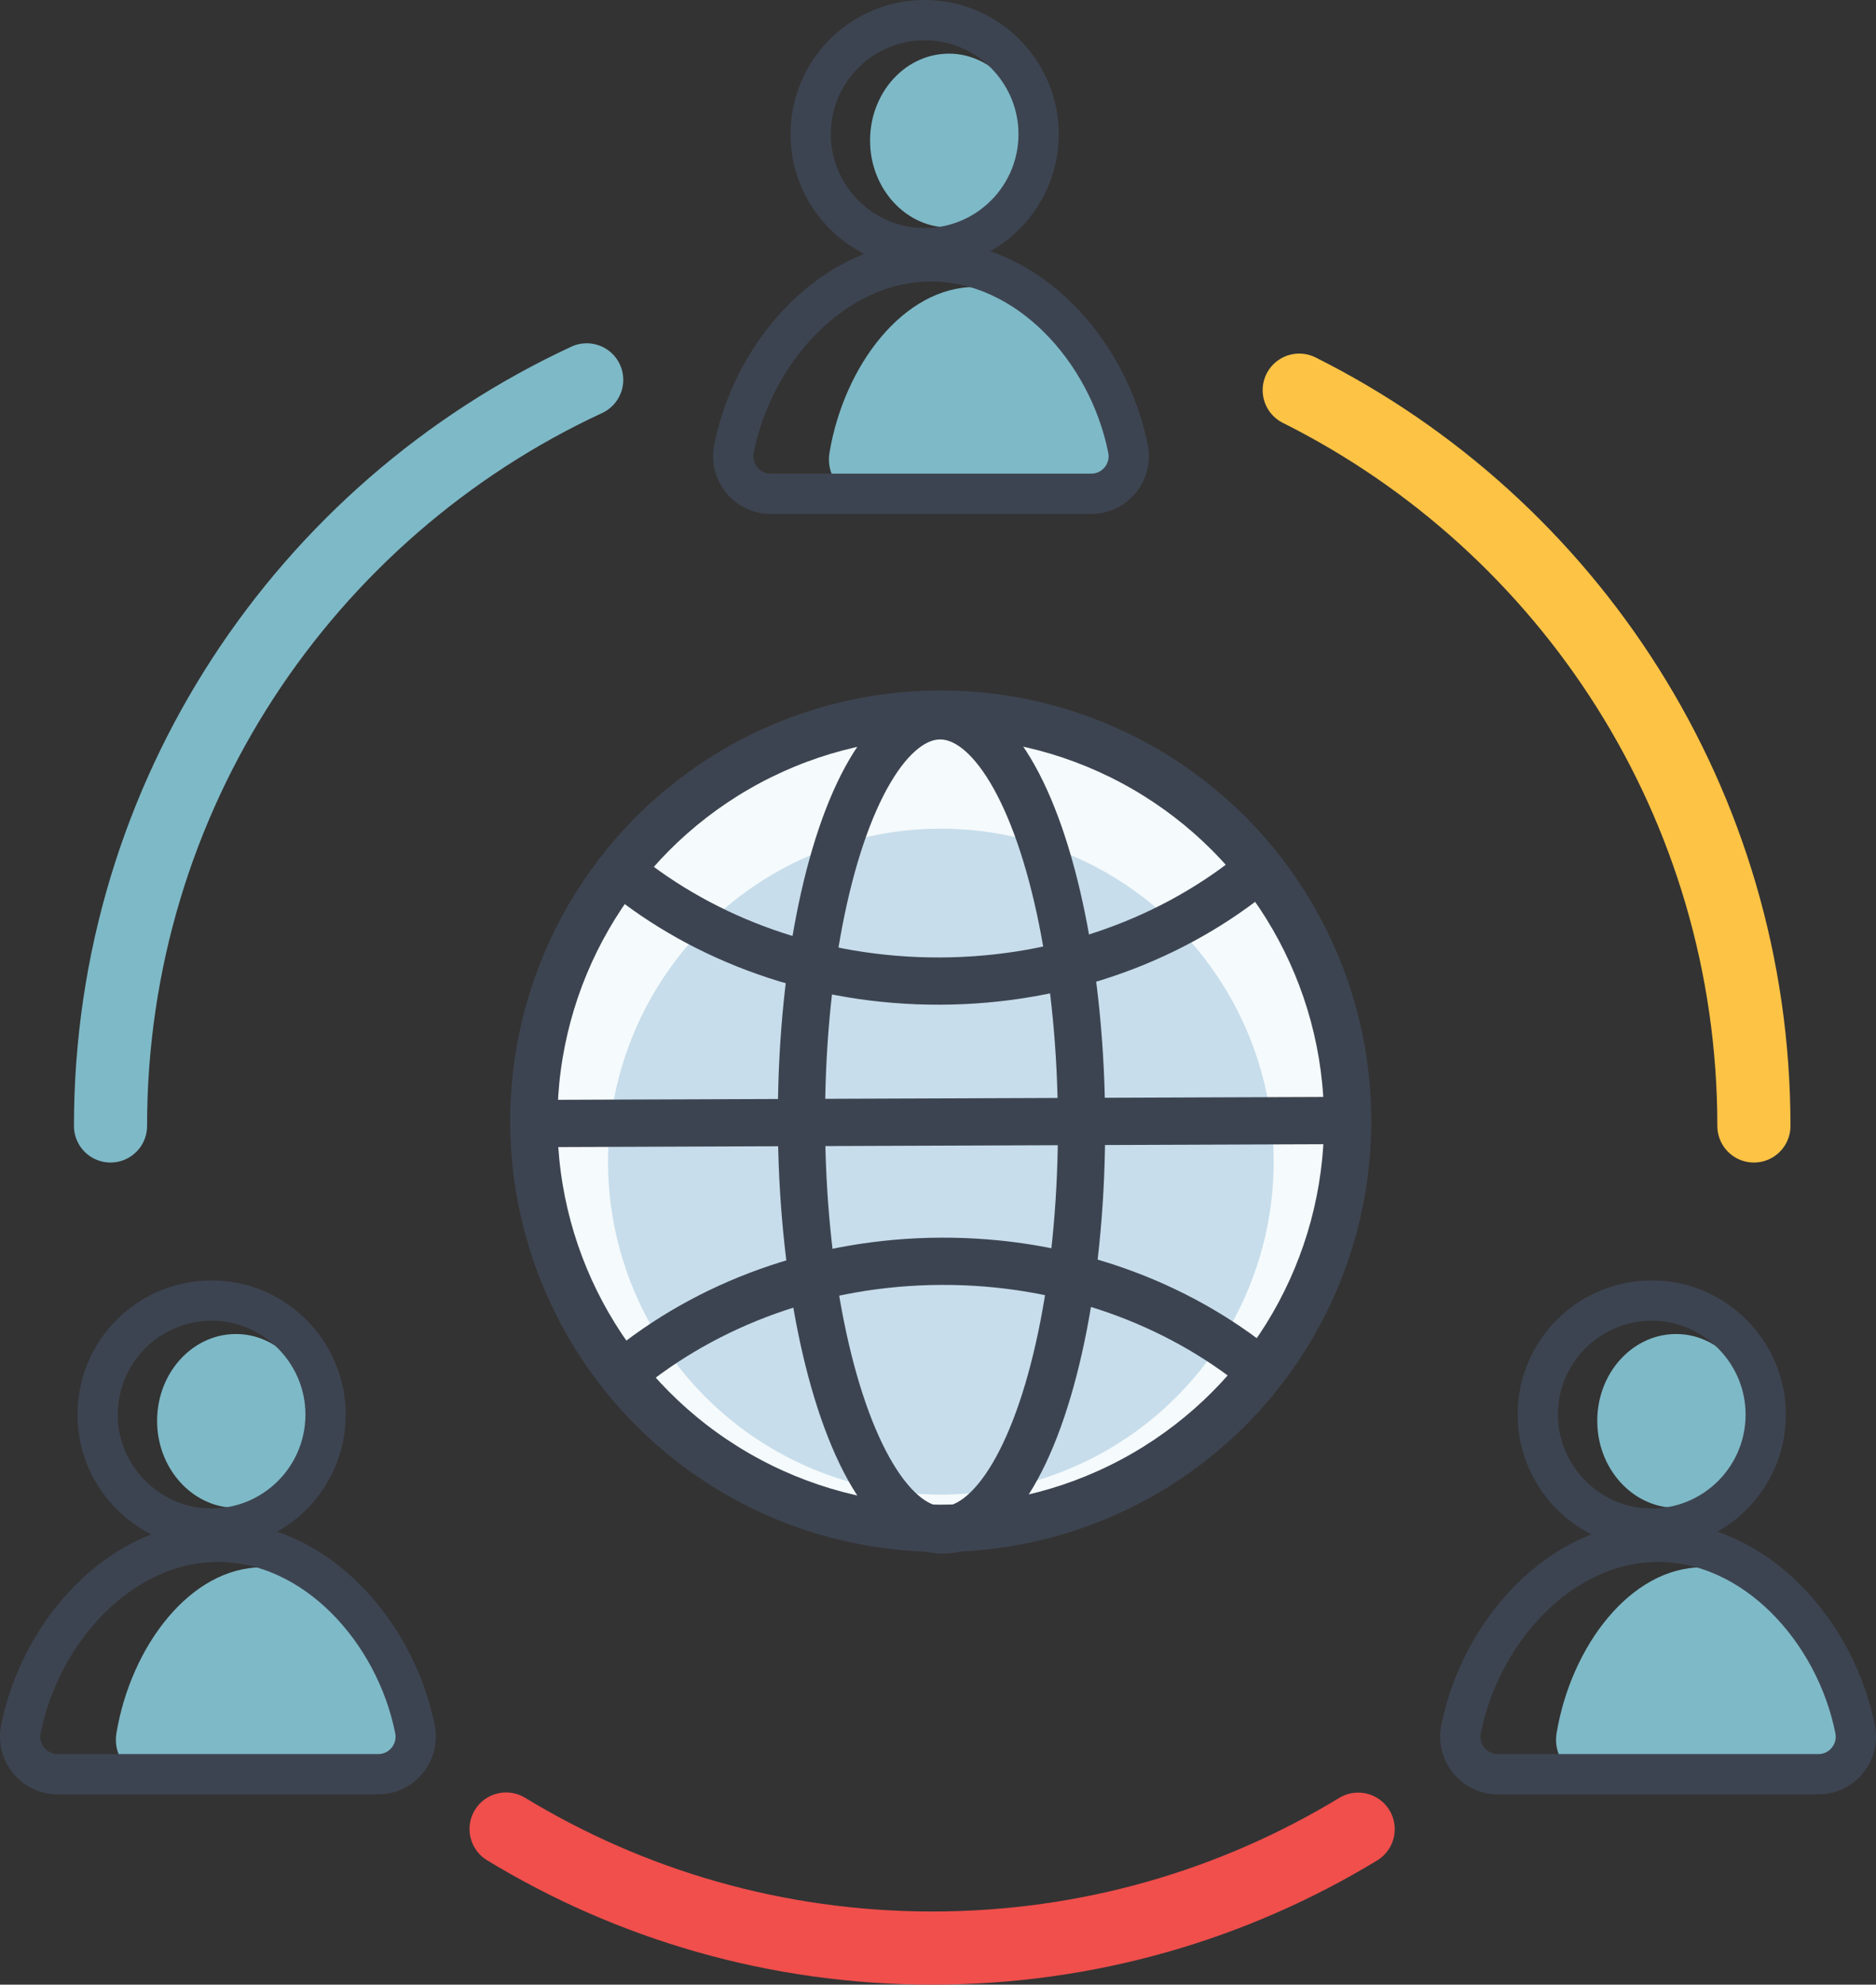 <?xml version="1.0" encoding="UTF-8"?><svg id="_レイヤー_2" xmlns="http://www.w3.org/2000/svg" viewBox="0 0 247.84 262.07"><rect x="0" y="0" width="247.84" height="262.07" fill="#333333" stroke="none"/><defs><style>.cls-1{fill:#c7ddeb;}.cls-1,.cls-2,.cls-3{stroke-width:0px;}.cls-4{stroke:#fdc345;}.cls-4,.cls-5,.cls-6{stroke-width:9.66px;}.cls-4,.cls-5,.cls-6,.cls-7{stroke-linecap:round;}.cls-4,.cls-5,.cls-6,.cls-7,.cls-8{fill:none;}.cls-4,.cls-5,.cls-6,.cls-8{stroke-miterlimit:10;}.cls-5{stroke:#f04f4c;}.cls-6{stroke:#7eb9c7;}.cls-2{fill:#f5fafc;}.cls-3{fill:#7eb9c7;}.cls-7{stroke-linejoin:round;stroke-width:6.24px;}.cls-7,.cls-8{stroke:#3d4451;}.cls-8{stroke-width:5.32px;}</style></defs><g id="_レイヤー_1-2"><path class="cls-6" d="m14.6,148.68c0-43.65,25.76-81.28,62.91-98.52"/><path class="cls-5" d="m179.43,241.54c-16.41,9.96-35.67,15.7-56.27,15.7s-39.89-5.75-56.3-15.72"/><path class="cls-4" d="m171.64,51.52c35.62,17.81,60.07,54.63,60.07,97.16"/><path class="cls-3" d="m30.64,199.09c6.18.34,11.25-5.25,10.93-12.06-.27-5.83-4.57-10.56-9.86-10.86-6.18-.34-11.26,5.25-10.94,12.06.27,5.83,4.57,10.56,9.86,10.86Z"/><path class="cls-3" d="m50.31,234.13c2.32,0,4.04-2.54,3.59-5.26-1.93-11.56-9.82-21.91-19.26-21.91s-17.33,10.35-19.26,21.91c-.45,2.72,1.27,5.26,3.59,5.26h31.34Z"/><path class="cls-8" d="m27.18,201.83c8.93.45,16.27-6.89,15.81-15.82-.39-7.65-6.6-13.87-14.25-14.25-8.94-.45-16.28,6.89-15.82,15.83.39,7.65,6.61,13.86,14.26,14.25Z"/><path class="cls-8" d="m49.97,234.28c3.13,0,5.47-2.87,4.85-5.94-2.61-13.06-13.27-24.75-26.03-24.75s-23.42,11.69-26.03,24.75c-.61,3.07,1.72,5.94,4.85,5.94h42.36Z"/><path class="cls-3" d="m220.9,199.09c6.18.34,11.25-5.25,10.93-12.06-.27-5.83-4.57-10.56-9.86-10.86-6.18-.34-11.26,5.25-10.94,12.06.27,5.83,4.57,10.56,9.86,10.86Z"/><path class="cls-3" d="m240.57,234.13c2.32,0,4.04-2.54,3.59-5.26-1.93-11.56-9.82-21.91-19.26-21.91s-17.33,10.35-19.26,21.91c-.45,2.72,1.27,5.26,3.59,5.26h31.34Z"/><path class="cls-8" d="m217.44,201.83c8.93.45,16.27-6.89,15.81-15.82-.39-7.65-6.6-13.87-14.25-14.25-8.94-.45-16.28,6.89-15.82,15.83.39,7.65,6.61,13.86,14.26,14.25Z"/><path class="cls-8" d="m240.23,234.28c3.13,0,5.47-2.87,4.85-5.94-2.61-13.06-13.27-24.75-26.03-24.75s-23.42,11.69-26.03,24.75c-.61,3.07,1.72,5.94,4.85,5.94h42.36Z"/><path class="cls-3" d="m124.83,30.02c6.18.34,11.25-5.25,10.93-12.06-.27-5.83-4.57-10.56-9.86-10.86-6.18-.34-11.26,5.25-10.94,12.06.27,5.83,4.57,10.56,9.86,10.86Z"/><path class="cls-3" d="m144.51,65.06c2.32,0,4.04-2.54,3.59-5.26-1.93-11.56-9.82-21.91-19.26-21.91s-17.33,10.35-19.26,21.91c-.45,2.72,1.27,5.26,3.59,5.26h31.34Z"/><path class="cls-8" d="m121.38,32.75c8.93.45,16.27-6.89,15.81-15.82-.39-7.65-6.6-13.87-14.25-14.25-8.94-.45-16.28,6.89-15.82,15.83.39,7.65,6.61,13.86,14.26,14.25Z"/><path class="cls-8" d="m144.17,65.2c3.13,0,5.47-2.87,4.85-5.94-2.61-13.06-13.27-24.75-26.03-24.75s-23.42,11.69-26.03,24.75c-.61,3.07,1.72,5.94,4.85,5.94h42.36Z"/><ellipse class="cls-2" cx="125.11" cy="148.16" rx="52.81" ry="53.61" transform="translate(-.55 .47) rotate(-.21)"/><circle class="cls-1" cx="124.3" cy="153.38" r="43.97" transform="translate(-39.78 43.6) rotate(-17.19)"/><circle class="cls-7" cx="124.28" cy="148.05" r="53.76"/><ellipse class="cls-7" cx="124.39" cy="148.27" rx="18.5" ry="53.76" transform="translate(-.55 .47) rotate(-.21)"/><path class="cls-7" d="m82.38,181.29c10.95-9.08,25.71-14.68,41.98-14.74,16.26-.06,31.07,5.42,42.09,14.43"/><path class="cls-7" d="m82.13,115.12c11.02,9,25.82,14.49,42.09,14.43,16.26-.06,31.03-5.66,41.98-14.74"/><line class="cls-7" x1="70.52" y1="148.36" x2="178.05" y2="147.96"/></g></svg>